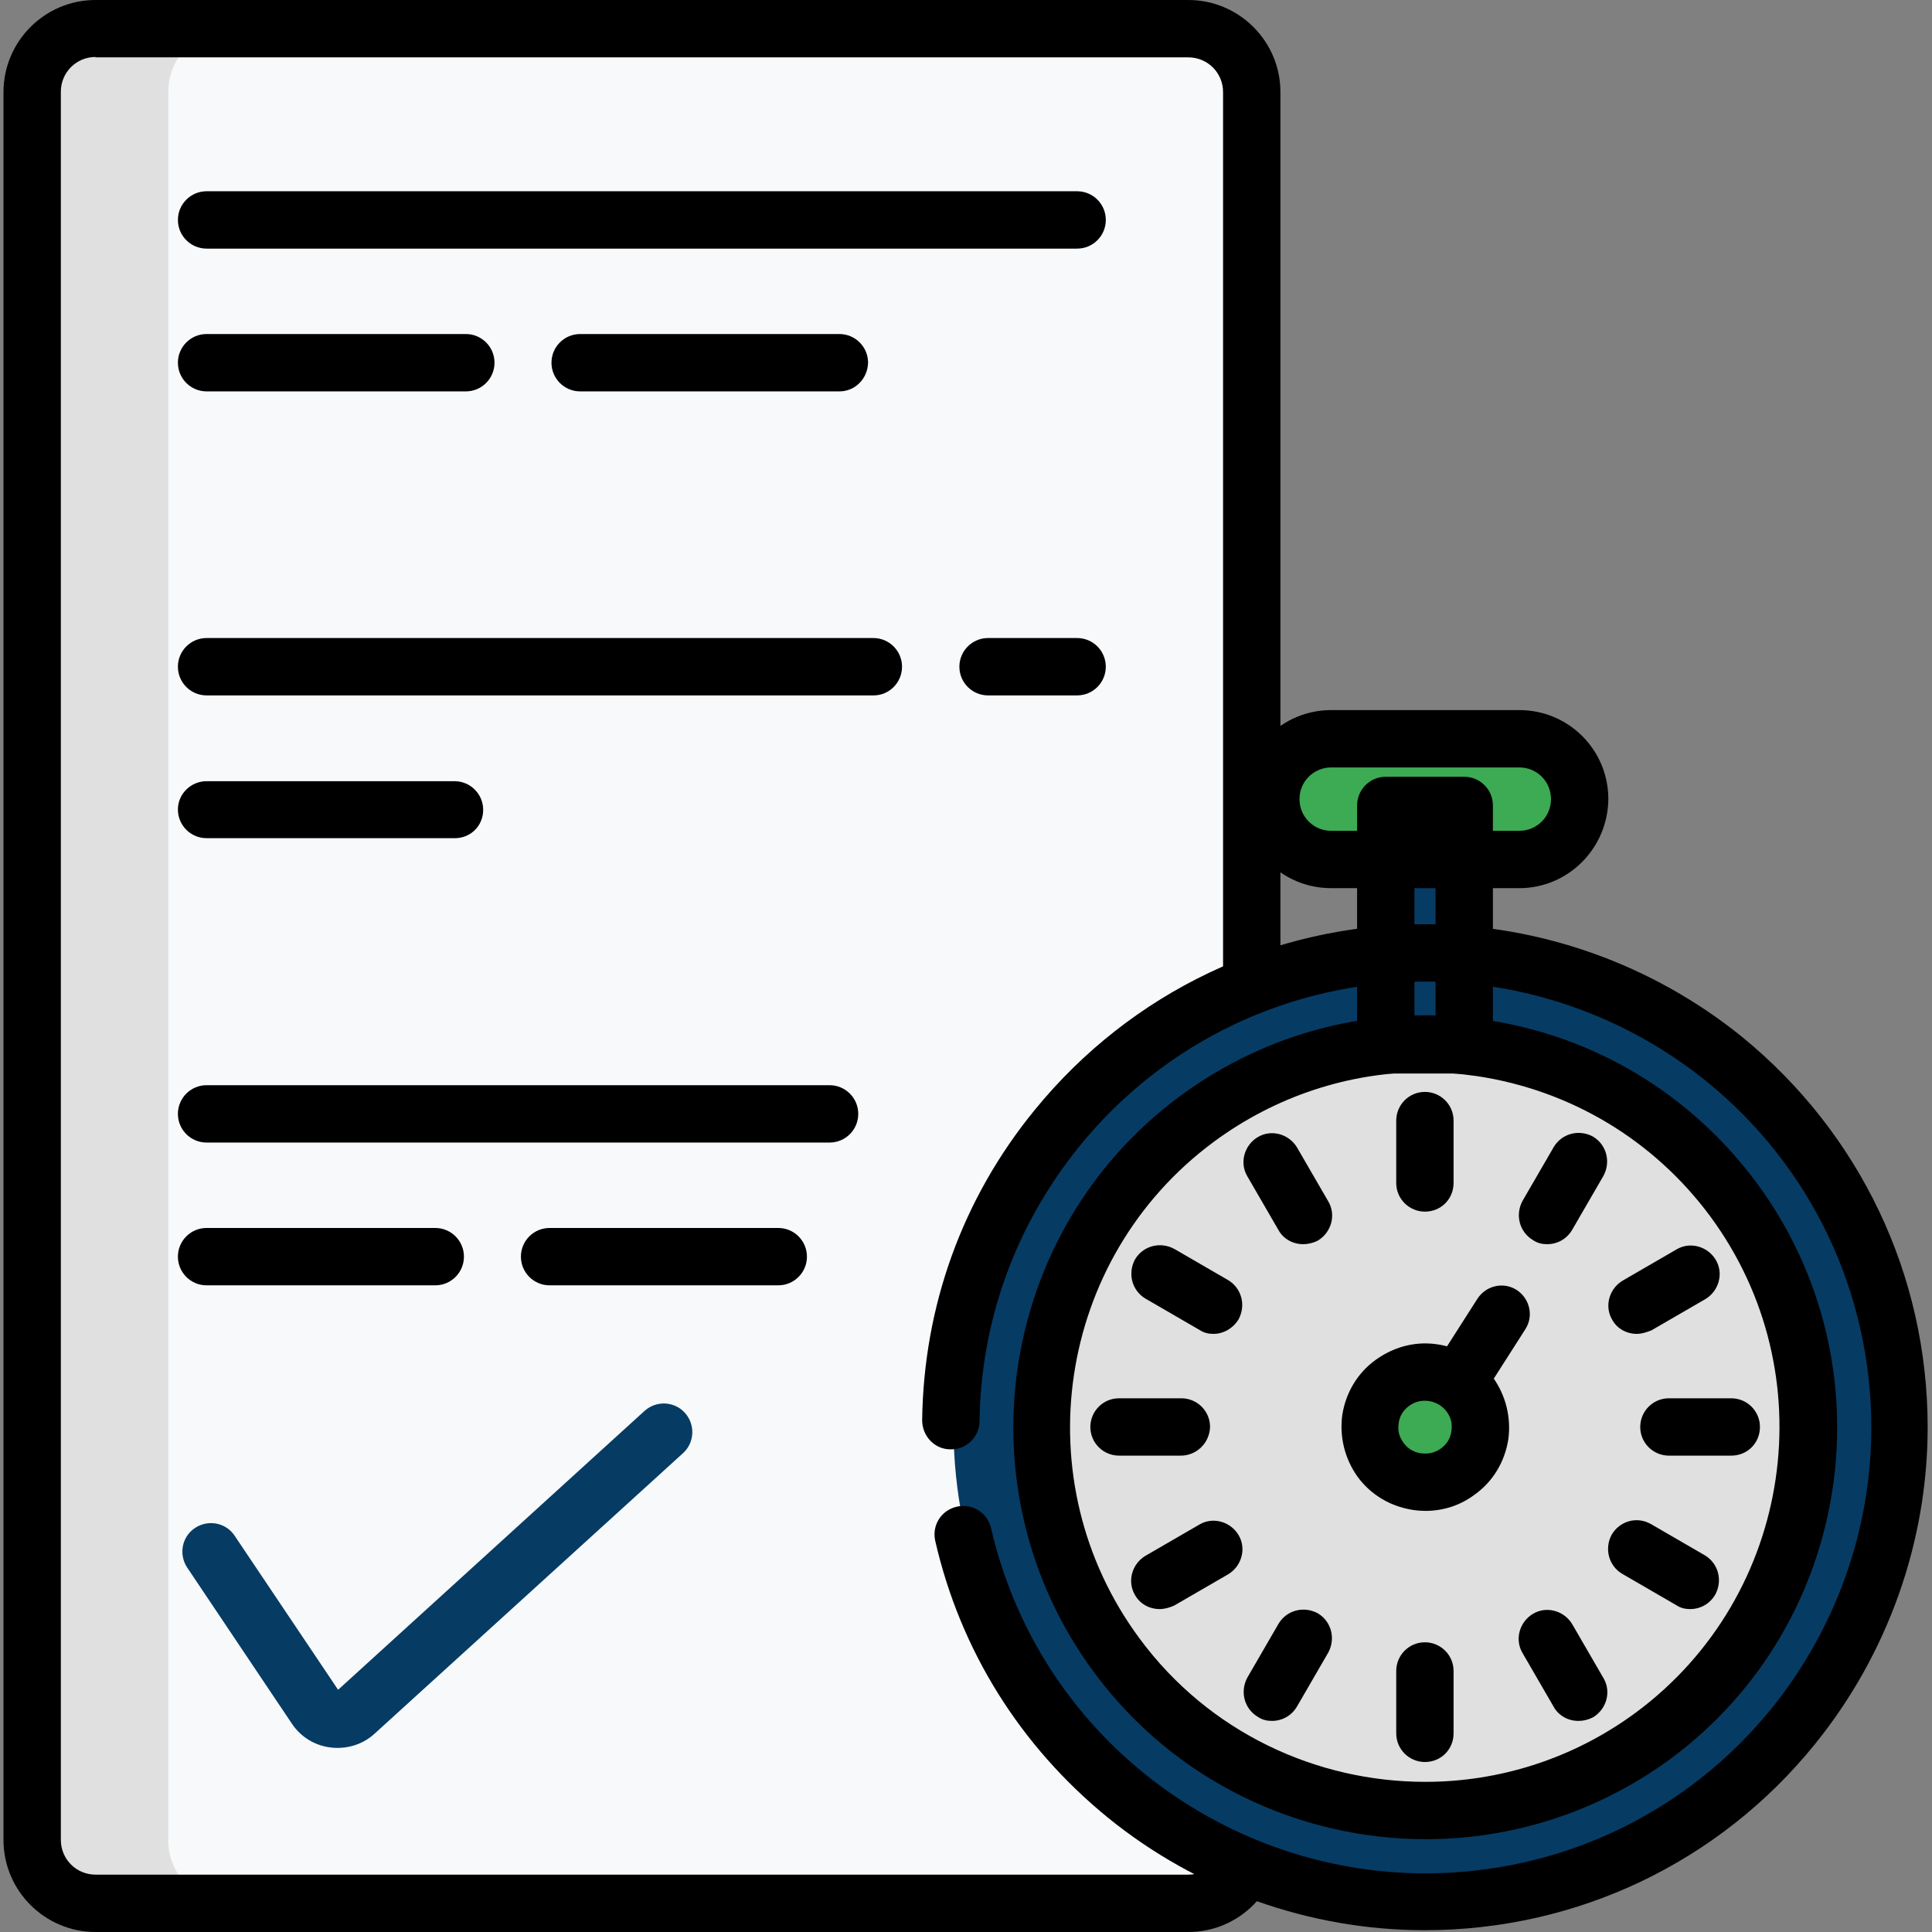 <?xml version="1.0" encoding="UTF-8"?>
<!-- Generator: Adobe Illustrator 21.1.0, SVG Export Plug-In . SVG Version: 6.00 Build 0)  -->
<svg xmlns="http://www.w3.org/2000/svg" xmlns:xlink="http://www.w3.org/1999/xlink" version="1.1" x="0px" y="0px" viewBox="0 0 512 512" style="enable-background:new 0 0 512 512;" xml:space="preserve">
<rect x="0" y="0" width="512" height="512" fill="#808080" stroke="none"/>
<style type="text/css">
	.st0{fill:#F7F9FA;}
	.st1{fill:#E0E0E0;}
	.st2{fill:#063B64;}
	.st3{fill:#3DAA54;}
</style>
<g id="Layer_3">
	<g id="g7903" transform="translate(314.32,502)">
		<g id="path7905">
			<path class="st0" d="M1.3-494.4h-289.6c-9.3,0-16.8,7.5-16.8,16.8v463.3c0,9.3,7.5,16.8,16.8,16.8H1.3c9.3,0,16.8-7.5,16.8-16.8     v-463.3C18.1-486.9,10.6-494.4,1.3-494.4"></path>
		</g>
	</g>
	<g id="g7925" transform="translate(62.58,10)">
		<g id="path7927">
			<path class="st1" d="M-1.2,494.4h-35.3c-9.3,0-16.8-7.5-16.8-16.8V14.4c0-9.3,7.5-16.8,16.8-16.8h35.3C-10.5-2.4-18,5.1-18,14.4     v463.3C-18,486.9-10.5,494.4-1.2,494.4"></path>
		</g>
	</g>
	<g id="g8003" transform="translate(284.452,451.785)">
		<g id="path8005">
			<path d="M1-385.9h-230.7c-4.2,0-7.6-3.4-7.6-7.6c0-4.2,3.4-7.6,7.6-7.6H1c4.2,0,7.6,3.4,7.6,7.6C8.6-389.3,5.2-385.9,1-385.9z"></path>
		</g>
	</g>
	<g id="g8007" transform="translate(56.048,414.322)">
		<g id="path8009">
			<path d="M166.4-310.6H97.7c-4.2,0-7.6-3.4-7.6-7.6c0-4.2,3.4-7.6,7.6-7.6h68.7c4.2,0,7.6,3.4,7.6,7.6     C173.9-314,170.6-310.6,166.4-310.6z M67.4-310.6H-1.3c-4.2,0-7.6-3.4-7.6-7.6c0-4.2,3.4-7.6,7.6-7.6h68.7c4.2,0,7.6,3.4,7.6,7.6     C75-314,71.6-310.6,67.4-310.6z"></path>
		</g>
	</g>
	<g id="g8011" transform="translate(56.048,334.487)">
		<g id="path8013">
			<path d="M229.4-150.2h-23.6c-4.2,0-7.6-3.4-7.6-7.6s3.4-7.6,7.6-7.6h23.6c4.2,0,7.6,3.4,7.6,7.6S233.6-150.2,229.4-150.2z      M175.5-150.2H-1.3c-4.2,0-7.6-3.4-7.6-7.6s3.4-7.6,7.6-7.6h176.7c4.2,0,7.6,3.4,7.6,7.6S179.6-150.2,175.5-150.2z"></path>
		</g>
	</g>
	<g id="g8015" transform="translate(56.048,297.024)">
		<g id="path8017">
			<path d="M64.5-74.9H-1.3c-4.2,0-7.6-3.4-7.6-7.6S-5.4-90-1.3-90h65.7c4.2,0,7.6,3.4,7.6,7.6S68.7-74.9,64.5-74.9z"></path>
		</g>
	</g>
	<g id="g8019" transform="translate(56.048,217.189)">
		<g id="path8021">
			<path d="M163.8,85.6H-1.3c-4.2,0-7.6-3.4-7.6-7.6c0-4.2,3.4-7.6,7.6-7.6h165.1c4.2,0,7.6,3.4,7.6,7.6     C171.4,82.2,168,85.6,163.8,85.6z"></path>
		</g>
	</g>
	<g id="g8023" transform="translate(56.048,179.726)">
		<g id="path8025">
			<path d="M150.2,160.9H89.6c-4.2,0-7.6-3.4-7.6-7.6c0-4.2,3.4-7.6,7.6-7.6h60.6c4.2,0,7.6,3.4,7.6,7.6     C157.8,157.5,154.4,160.9,150.2,160.9z M59.3,160.9H-1.3c-4.2,0-7.6-3.4-7.6-7.6c0-4.2,3.4-7.6,7.6-7.6h60.6     c4.2,0,7.6,3.4,7.6,7.6C66.9,157.5,63.5,160.9,59.3,160.9z"></path>
		</g>
	</g>
	<g id="g8027" transform="translate(313.625,10)">
		<g id="path8029">
			<path d="M1.3,502h-289.6c-13.4,0-24.4-10.9-24.4-24.4V14.4c0-13.4,10.9-24.4,24.4-24.4H1.3c13.4,0,24.4,10.9,24.4,24.4v463.3     C25.6,491.1,14.7,502,1.3,502z M-288.3,5.1c-5.1,0-9.2,4.1-9.2,9.2v463.3c0,5.1,4.1,9.2,9.2,9.2H1.3c5.1,0,9.2-4.1,9.2-9.2V14.4     c0-5.1-4.1-9.2-9.2-9.2H-288.3z"></path>
		</g>
	</g>
	<g id="g8031" transform="translate(57.1,102.211)">
		<g id="path8033">
			<path class="st2" d="M32.3,361c-4.9,0-9.4-2.4-12.1-6.5l-27.7-41.3c-2.3-3.5-1.4-8.2,2.1-10.5c3.5-2.3,8.2-1.4,10.5,2.1     l27.4,40.8l81.2-73.9c3.1-2.8,7.9-2.6,10.7,0.5c2.8,3.1,2.6,7.9-0.5,10.7l-81.7,74.3C39.5,359.7,36,361,32.3,361z"></path>
		</g>
	</g>
</g>
<g xmlns:svg="http://www.w3.org/2000/svg" id="svg7887">
	<g id="g7893" transform="matrix(1.333,0,0,-1.333,0,682.667)">
		<g id="g7895">
			<g>
				<g id="g7897">
					<g id="path7907">
						<path class="st2" d="M276.1,314.3h15.6V352h-15.6V314.3z"></path>
					</g>
					<g id="g7909" transform="translate(298.033,38.49)">
						<g id="path7911">
							<path class="st2" d="M-73.7,116.8C-33.3,83.9,26.1,90,59,130.4c32.9,40.4,26.8,99.8-13.6,132.6         c-40.4,32.9-99.8,26.8-132.6-13.6C-120.2,209-114.1,149.6-73.7,116.8"></path>
						</g>
					</g>
					<g id="g7913" transform="translate(436.531,54.17)">
						<g id="path7915">
							<path class="st1" d="M-107.3,113c-9.8-7.3-20.8-11.9-32.1-13.8c-27.5-4.9-56.8,5.7-74.5,29.7c-25.1,33.8-18,81.6,15.8,106.7         c17.5,13,38.7,17.3,58.6,13.8c18.6-3.3,35.9-13.4,48.1-29.7C-66.3,185.8-73.4,138-107.3,113"></path>
						</g>
					</g>
					<g id="g7917" transform="translate(401.251,315.756)">
						<g id="path7919">
							<path class="st3" d="M-98.7,49.5h-37.4c-6.6,0-12-5.4-12-12c0-6.6,5.4-12,12-12h37.4c6.6,0,12,5.4,12,12         C-86.7,44.1-92.1,49.5-98.7,49.5"></path>
						</g>
					</g>
					<g id="g7921" transform="translate(390.905,132.909)">
						<g id="path7923">
							<path class="st3" d="M-96.2,93.9c1,6.7-4.2,12.6-10.9,12.6c-8.8,0-14.2-10.2-8.8-17.5C-110,81.1-97.6,84.3-96.2,93.9"></path>
						</g>
					</g>
					<g id="g7933" transform="translate(400.551,315.756)">
						<g id="path7935">
							<path d="M-98.5,19.8h-37.4c-9.8,0-17.7,7.9-17.7,17.7c0,9.8,7.9,17.7,17.7,17.7h37.4c9.8,0,17.7-7.9,17.7-17.7         C-80.9,27.7-88.8,19.8-98.5,19.8z M-135.9,43.8c-3.5,0-6.3-2.8-6.3-6.3c0-3.5,2.8-6.3,6.3-6.3h37.4c3.5,0,6.3,2.8,6.3,6.3         c0,3.5-2.8,6.3-6.3,6.3H-135.9z"></path>
						</g>
					</g>
					<g id="path7937">
						<path d="M291.1,298.7h-15.6c-3.1,0-5.7,2.5-5.7,5.7V352c0,3.1,2.5,5.7,5.7,5.7h15.6c3.1,0,5.7-2.5,5.7-5.7v-47.6        C296.8,301.3,294.3,298.7,291.1,298.7z M281.2,310.1h4.2v36.3h-4.2V310.1z"></path>
					</g>
					<g id="g7939" transform="translate(297.332,38.49)">
						<g id="path7941">
							<path d="M-14.1,89.9c-22.9,0-45.3,8-63,22.4c-17.4,14.2-29.3,33.2-34.3,55c-0.7,3.1,1.2,6.1,4.3,6.8c3.1,0.7,6.1-1.2,6.8-4.3         c4.5-19.3,15-36.2,30.4-48.7c15.8-12.8,35.6-19.9,55.9-19.9c26.8,0,51.9,11.9,68.8,32.7c12.8,15.8,19.9,35.6,19.9,55.9         c0,26.8-11.9,51.9-32.7,68.8c-15.8,12.8-35.6,19.9-55.9,19.9c-26.8,0-51.9-11.9-68.8-32.7c-12.7-15.7-19.6-34.6-19.9-54.7         c0-3.1-2.6-5.7-5.8-5.6c-3.1,0-5.6,2.6-5.6,5.8c0.3,22.7,8,44.1,22.4,61.7c19.1,23.4,47.3,36.9,77.6,36.9         c22.9,0,45.2-8,63-22.4c23.4-19.1,36.9-47.3,36.9-77.6c0-22.9-8-45.2-22.4-63C44.5,103.4,16.2,89.9-14.1,89.9z"></path>
						</g>
					</g>
					<g id="g7943" transform="translate(456.753,194.984)">
						<g id="path7945">
							<path d="M-173.3-48.5c-25.1,0-49.9,11.5-65.9,33.1c-26.9,36.3-19.3,87.7,17,114.6c17.6,13,39.2,18.4,60.8,15.2         c21.6-3.2,40.7-14.7,53.8-32.3l0,0c26.9-36.3,19.3-87.7-17-114.6C-139.3-43.3-156.4-48.5-173.3-48.5z M-173.6,104         c-15,0-29.6-4.8-41.9-13.9c-31.3-23.2-37.8-67.5-14.7-98.7c13.8-18.7,35.2-28.5,56.8-28.5c14.6,0,29.3,4.5,41.9,13.8         c31.3,23.2,37.8,67.5,14.7,98.7l0,0c-11.2,15.1-27.7,25-46.3,27.8C-166.6,103.7-170.1,104-173.6,104z"></path>
						</g>
					</g>
					<g id="g7947" transform="translate(375.96,120.55)">
						<g id="path7949">
							<path d="M-92.6,91.2c-2.5,0-8.9,0.7-13.4,6.7c-2.6,3.6-3.7,8-3.1,12.4c0.7,4.4,3,8.3,6.6,10.9c2.9,2.1,6.3,3.3,9.9,3.3         c2.5,0,8.9-0.7,13.4-6.7c2.6-3.6,3.7-8,3.1-12.4c-0.7-4.4-3-8.3-6.6-10.9C-85.6,92.3-89,91.2-92.6,91.2z M-92.7,113.1         c-1.1,0-2.1-0.3-3.1-1c-1.2-0.9-1.9-2-2.1-3.5c-0.2-1.5,0.1-2.7,1-3.9c1.4-1.9,3.3-2.1,4.3-2.1c1.1,0,2.1,0.3,3.1,1         c1.2,0.9,1.9,2,2.1,3.5c0.2,1.5-0.1,2.7-1,3.9C-89.8,112.8-91.7,113.1-92.7,113.1z"></path>
						</g>
					</g>
					<g id="g7951" transform="translate(375.881,215.448)">
						<g id="path7953">
							<path d="M-92.6,55.8c-3.1,0-5.7,2.5-5.7,5.7v12.4c0,3.1,2.5,5.7,5.7,5.7c3.1,0,5.7-2.5,5.7-5.7V61.5         C-86.9,58.3-89.4,55.8-92.6,55.8z"></path>
						</g>
					</g>
					<g id="g7955" transform="translate(416.086,204.675)">
						<g id="path7957">
							<path d="M-108.5,60.1c-1,0-1.9,0.2-2.8,0.8c-2.7,1.6-3.6,5-2.1,7.8l6.2,10.7c1.6,2.7,5,3.6,7.8,2.1c2.7-1.6,3.6-5,2.1-7.8         l-6.2-10.7C-104.6,61.1-106.5,60.1-108.5,60.1z"></path>
						</g>
					</g>
					<g id="g7959" transform="translate(445.518,175.243)">
						<g id="path7961">
							<path d="M-120.1,71.7c-2,0-3.9,1-4.9,2.8c-1.6,2.7-0.6,6.2,2.1,7.8l10.7,6.2c2.7,1.6,6.2,0.6,7.8-2.1         c1.6-2.7,0.6-6.2-2.1-7.8l-10.7-6.2C-118.2,72-119.2,71.7-120.1,71.7z"></path>
						</g>
					</g>
					<g id="g7963" transform="translate(456.291,135.038)">
						<g id="path7965">
							<path d="M-112.1,87.7h-12.4c-3.1,0-5.7,2.5-5.7,5.7c0,3.1,2.5,5.7,5.7,5.7h12.4c3.1,0,5.7-2.5,5.7-5.7         C-106.4,90.2-108.9,87.7-112.1,87.7z"></path>
						</g>
					</g>
					<g id="g7967" transform="translate(445.518,94.833)">
						<g id="path7969">
							<path d="M-109.5,97.4c-1,0-1.9,0.2-2.8,0.8l-10.7,6.2c-2.7,1.6-3.6,5-2.1,7.8c1.6,2.7,5,3.7,7.8,2.1l10.7-6.2         c2.7-1.6,3.6-5,2.1-7.8C-105.6,98.4-107.5,97.4-109.5,97.4z"></path>
						</g>
					</g>
					<g id="g7971" transform="translate(416.086,65.4)">
						<g id="path7973">
							<path d="M-102.3,104.6c-2,0-3.9,1-4.9,2.8l-6.2,10.7c-1.6,2.7-0.6,6.2,2.1,7.8c2.7,1.6,6.2,0.6,7.8-2.1l6.2-10.7         c1.6-2.7,0.6-6.2-2.1-7.8C-100.4,104.8-101.3,104.6-102.3,104.6z"></path>
						</g>
					</g>
					<g id="g7975" transform="translate(375.881,54.628)">
						<g id="path7977">
							<path d="M-92.6,107.2c-3.1,0-5.7,2.5-5.7,5.7v12.4c0,3.1,2.5,5.7,5.7,5.7c3.1,0,5.7-2.5,5.7-5.7v-12.4         C-86.9,109.7-89.4,107.2-92.6,107.2z"></path>
						</g>
					</g>
					<g id="g7979" transform="translate(335.676,65.4)">
						<g id="path7981">
							<path d="M-82.8,104.6c-1,0-1.9,0.2-2.8,0.8c-2.7,1.6-3.6,5-2.1,7.8l6.2,10.7c1.6,2.7,5,3.6,7.8,2.1c2.7-1.6,3.6-5,2.1-7.8         l-6.2-10.7C-78.9,105.6-80.8,104.6-82.8,104.6z"></path>
						</g>
					</g>
					<g id="g7983" transform="translate(306.243,94.833)">
						<g id="path7985">
							<path d="M-75.7,97.4c-2,0-3.9,1-4.9,2.8c-1.6,2.7-0.6,6.2,2.1,7.8l10.7,6.2c2.7,1.6,6.2,0.6,7.8-2.1c1.6-2.7,0.6-6.2-2.1-7.8         l-10.7-6.2C-73.7,97.7-74.7,97.4-75.7,97.4z"></path>
						</g>
					</g>
					<g id="g7987" transform="translate(295.47,135.038)">
						<g id="path7989">
							<path d="M-60.7,87.7H-73c-3.1,0-5.7,2.5-5.7,5.7c0,3.1,2.5,5.7,5.7,5.7h12.4c3.1,0,5.7-2.5,5.7-5.7         C-55,90.2-57.6,87.7-60.7,87.7z"></path>
						</g>
					</g>
					<g id="g7991" transform="translate(306.243,175.243)">
						<g id="path7993">
							<path d="M-65,71.7c-1,0-1.9,0.2-2.8,0.8l-10.7,6.2c-2.7,1.6-3.6,5-2.1,7.8c1.6,2.7,5,3.6,7.8,2.1l10.7-6.2         c2.7-1.6,3.6-5,2.1-7.8C-61.1,72.8-63,71.7-65,71.7z"></path>
						</g>
					</g>
					<g id="g7995" transform="translate(335.676,204.675)">
						<g id="path7997">
							<path d="M-76.6,60.1c-2,0-3.9,1-4.9,2.8l-6.2,10.7c-1.6,2.7-0.6,6.2,2.1,7.8c2.7,1.6,6.2,0.6,7.8-2.1l6.2-10.7         c1.6-2.7,0.6-6.2-2.1-7.8C-74.7,60.3-75.7,60.1-76.6,60.1z"></path>
						</g>
					</g>
					<g id="g7999" transform="translate(384.744,147.259)">
						<g id="path8001">
							<path d="M-94.7,84.7c-1,0-2.1,0.3-3.1,0.9c-2.6,1.7-3.4,5.2-1.7,7.8l8.5,13.3c1.7,2.6,5.2,3.4,7.8,1.7         c2.6-1.7,3.4-5.2,1.7-7.8l-8.5-13.3C-91,85.6-92.8,84.7-94.7,84.7z"></path>
						</g>
					</g>
				</g>
			</g>
		</g>
	</g>
</g>
<g id="Layer_2">
</g>
</svg>
